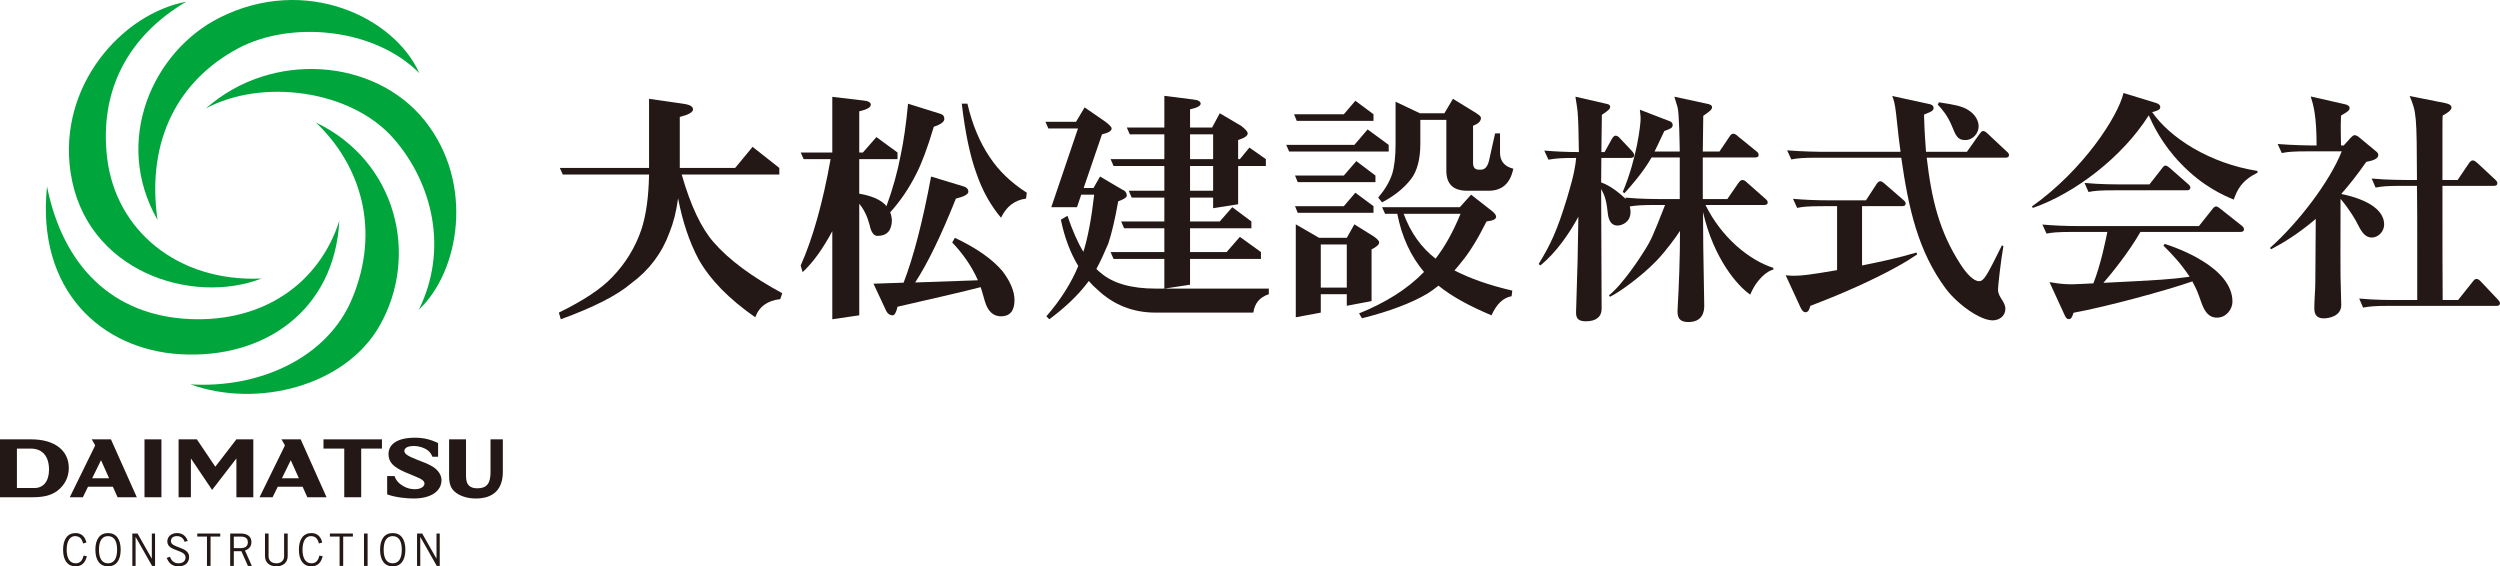 <?xml version="1.0" encoding="UTF-8"?><svg id="_レイヤー_2" xmlns="http://www.w3.org/2000/svg" width="366.043" height="82.924" viewBox="0 0 366.043 82.924"><g id="qa背景"><path d="M114.106,24.588v.97h-14.29c1.29,4.527,2.866,7.866,4.703,9.943,2.226,2.549,5.564,5.029,10.014,7.429l-.287.866c-1.867.211-3.088,1.08-3.665,2.659-3.872-2.695-6.637-5.528-8.327-8.547-1.364-2.582-2.335-5.564-2.971-8.867-.258,1.936-.686,3.592-1.266,5.026-1.106,3.019-2.984,5.495-5.565,7.396-2.155,1.835-5.599,3.555-10.341,5.284l-.284-.973c3.59-1.766,6.212-3.484,7.826-5.211,1.939-2.006,3.339-4.304,4.236-6.892.72-2.149,1.083-4.841,1.144-8.112h-12.631l-.434-.97h13.065v-10.122l5.393.785c.681.143,1.043.395,1.043.756,0,.43-.653.788-1.936,1.116v7.464h8.107l2.552-3.085,3.914,3.085Z" fill="#231815"/><path d="M131.411,22.328v.97h-5.604v5.061c1.727.289,3.021.828,3.809,1.617.039.07.108.141.178.211.932-2.547,1.617-5.023,2.082-7.462.428-2.016.791-4.525,1.078-7.542l4.704,1.471c.398.11.611.362.611.756,0,.424-.537.822-1.541,1.147-.937,3.127-1.797,5.425-2.586,6.931-1.081,2.152-2.368,4.019-3.804,5.598.141.358.214.723.249,1.084,0,1.574-.711,2.368-2.119,2.368-.533,0-.932-.54-1.148-1.619-.322-1.224-.822-2.258-1.511-3.087v16.336l-3.947.578v-12.894c-1.372,2.552-2.798,4.563-4.346,5.996l-.282-.97c1.76-3.947,3.233-9.151,4.379-15.579h-3.947l-.432-.97h4.628v-8.148l4.563.536c.717.07,1.074.289,1.074.611,0,.397-.576.719-1.69.967v6.035h.534l1.978-2.26,3.092,2.26ZM141.647,15.183c.717,3.087,1.828,5.707,3.266,7.824,1.33,2.014,3.125,3.736,5.427,5.209l-.11.862c-1.654.214-2.876,1.152-3.665,2.801-1.511-1.793-2.73-3.95-3.59-6.466-.938-2.547-1.654-5.956-2.155-10.23h.827ZM141.177,27.321c.398.146.609.391.609.753,0,.354-.609.719-1.828,1.004-2.147,5.383-4.126,9.478-5.963,12.28l9.191-.321c-.86-1.941-2.117-3.811-3.767-5.535l.395-.681c3.12,1.476,5.454,3.087,6.967,4.88,1.151,1.515,1.759,2.946,1.759,4.247,0,1.578-.681,2.367-1.975,2.367-1.149,0-1.939-.754-2.373-2.227-.179-.681-.393-1.367-.606-2.046-2.62.679-6.677,1.615-12.175,2.869-.183.832-.43,1.259-.714,1.259-.432,0-.797-.282-1.006-.792l-1.8-3.841,4.412-.148c1.475-3.834,2.807-9.006,4.024-15.542l4.849,1.475Z" fill="#231815"/><path d="M174.244,19.671h3.379v3.628h-3.379v-3.628ZM158.806,15.723l-1.258,2.111h-4.478l.426.973h4.342l-3.91,11.528h3.764l.616-1.833h1.899c-.395,3.481-.929,6.287-1.579,8.367-.86-1.4-1.615-3.16-2.334-5.277l-.968.578c.543,2.62,1.4,4.882,2.552,6.782-1.043,2.51-2.586,4.954-4.671,7.362l.432.432c2.263-1.689,4.053-3.376,5.423-5.136.111-.148.216-.291.355-.47.395.47.827.9,1.256,1.256,2.338,2.226,5.176,3.377,8.546,3.377h14.294c.183-1.367.932-2.26,2.263-2.695v-.822h-16.557c-3.553,0-6.248-.756-8.04-2.296-.216-.143-.43-.366-.653-.58.583-1.076,1.148-2.296,1.736-3.691.498-1.48.996-3.559,1.461-6.214.83-.288,1.259-.576,1.259-.827,0-.322-.147-.575-.392-.754-.075,0-1.22-.684-3.522-2.049l-.968,1.685h-1.435l2.685-7.859c.938-.214,1.41-.5,1.41-.864,0-.213-.324-.537-.899-.973l-3.054-2.111ZM178.593,16.584l-1.118,2.084h-3.231v-2.66c1.01-.214,1.551-.503,1.551-.825,0-.32-.36-.538-1.01-.606l-4.305-.545v4.636h-5.498l.435,1.003h5.063v3.628h-7.868l.432,1.003h7.436v3.628h-5.211l.437,1.006h4.774v3.486h-6.322l.432,1.004h5.89v3.479h-7.868l.432,1.003h7.436v4.349l3.764-.571v-3.778h10.383v-1.003l-3.087-2.224-1.941,2.224h-5.354v-3.479h8.982v-1.004l-2.796-2.085-1.837,2.085h-4.349v-3.486h3.379v1.548l3.663-.58v-5.601h4.06v-1.003l-2.411-1.69-1.396,1.69h-.254v-2.803c.935-.284,1.4-.608,1.4-.968,0-.249-.32-.613-.973-1.114l-3.12-1.83ZM174.244,24.302h3.379v3.628h-3.379v-3.628Z" fill="#231815"/><path d="M193.385,42.11v-6.317h3.806v6.317h-3.806ZM198.448,14.753l-1.687,1.974h-7.291l.395.968h11.238v-.968l-2.655-1.974ZM200.239,18.952l-1.936,2.263h-9.976l.428.972h14.574v-.972l-3.09-2.263ZM198.589,23.587l-1.828,2.117h-7.145l.395.968h11.379v-.968l-2.801-2.117ZM198.448,28.216l-1.687,1.971h-7.145l.395.973h11.092v-.973l-2.655-1.971ZM189.725,32.847v13.608l3.661-.681v-2.695h3.806v1.692l3.628-.684v-7.572c.719-.364,1.114-.687,1.114-1.013,0-.216-.251-.503-.754-.858l-2.876-1.797-1.111,1.974h-4.06l-3.407-1.974ZM204.336,14.892v6.182c0,1.863-.174,3.336-.503,4.415-.392,1.147-1.071,2.296-2.044,3.447l.571.686c1.802-.938,3.233-2.091,4.276-3.451.858-1.149,1.325-2.871,1.325-5.096v-3.524h3.808v7.436c0,1.975,1.008,2.944,3.087,2.944h3.087c1.974,0,3.2-1.071,3.628-3.231-1.292-.324-1.941-1.111-1.941-2.333v-2.838h-.719l-.9,4.02c-.211.862-.606,1.292-1.175,1.292h-.294c-.578,0-.86-.32-.86-.967v-5.459c.75-.286,1.154-.65,1.154-1.148,0-.217-.261-.433-.719-.72l-3.379-2.079-1.257,2.117h-3.59l-3.557-1.692ZM215.393,28.503l-1.649,1.833h-11.383l.435.967h1.79c.653,3.379,1.976,6.213,3.914,8.516l-.033.031c-2.406,2.478-5.566,4.452-9.476,6.038l.423.714c4.027-1.006,7.222-2.223,9.553-3.592.58-.362,1.114-.752,1.652-1.185,1.941,1.582,4.525,2.983,7.76,4.345.749-1.654,1.713-2.584,2.944-2.798l.103-.825c-3.442-.794-6.245-1.802-8.47-2.951.355-.392.717-.822,1.074-1.29,1.114-1.331,2.338-3.306,3.625-5.884.933-.113,1.403-.321,1.403-.687,0-.211-.178-.47-.498-.756l-3.167-2.474ZM205.518,31.302h8.331c-1.071,2.621-2.293,4.811-3.658,6.573-2.124-1.652-3.663-3.841-4.673-6.573Z" fill="#231815"/><path d="M245.946,29.149v-6.095h-4.126c-1.283,2.26-3.224,4.412-3.975,5.236l-.249-.18c2.11-4.983,2.617-9.969,2.617-10.688,0-.249,0-.388-.108-1.36l4.372,1.687c.209.068.432.249.432.538,0,.465-.359.571-1.222.895-.9,1.934-1.041,2.19-1.435,3.009h3.693c-.028-1.355-.07-5.447-.32-6.488-.106-.395-.395-1.292-.47-1.544l4.809,1.038c.284.038.714.181.714.505,0,.36-.458.68-1.29,1.254,0,.828-.07,4.484-.07,5.235h2.439l1.471-2.185c.141-.249.317-.429.573-.429.179,0,.43.142.644.362l2.688,2.185c.256.179.359.352.359.54,0,.352-.282.39-.533.39h-7.641v6.095h3.59l1.579-2.291c.207-.291.39-.505.634-.505.221,0,.437.143.651.357l2.688,2.373c.178.141.359.322.359.538,0,.355-.287.392-.538.392h-8.569c2.293,4.657,6.276,8.033,9.934,9.21v.251c-.827.15-2.474,1.405-3.374,3.663-1.828-1.219-5.378-5.272-6.922-12.091,0,3.917.038,4.878.178,13.594.042,1.111-.32,2.512-2.328,2.512-1.473,0-1.617-.862-1.577-1.795.216-3.832.357-7.673.357-11.548-.498.756-1.931,2.803-3.482,4.413-2.147,2.224-5.373,4.552-6.771,5.234l-.15-.211c2.049-1.619,4.774-5.848,4.957-6.17,1.252-1.938,1.393-2.328,3.261-7.063h-1.363c-2.082,0-2.909.07-3.801.214.103.435.103.611.103.82,0,1.514-1.29,1.976-1.898,1.976-1.259,0-1.4-1.393-1.471-2.15-.216-1.868-.503-2.401-.93-3.193,0,4.769.07,12.41.07,17.537,0,1.149-.785,1.827-2.296,1.827-1.539,0-1.473-.861-1.436-1.721.214-6.92.251-7.711.327-13.589-1.295,2.399-3.235,5.241-5.559,7.133l-.251-.214c1.755-2.902,2.655-4.734,4.196-9.788,1.038-3.444,1.184-4.661,1.288-5.737-1.936,0-2.871.038-4.055.251l-.613-1.33c1.689.142,3.381.217,5.068.217-.042-2.943-.073-4.625-.186-5.92-.063-.609-.143-1.038-.317-2.187l4.518,1.038c.388.075.566.181.566.435,0,.32-.244.533-1.212,1.182,0,.608-.075,4.558-.075,5.452h.468l1.081-1.942c.139-.247.322-.461.533-.461.247,0,.465.179.681.432l1.652,1.753c.209.217.392.466.392.681,0,.324-.287.397-.573.397h-4.234c-.033,2.404-.033,2.69-.033,3.583,1.609.543,3.158,2.009,3.618,2.439l-.07-.214c2.227.214,4.732.214,5.094.214h2.866Z" fill="#231815"/><path d="M287.99,22.228l1.826-2.583c.179-.211.32-.463.54-.463.249,0,.503.216.681.395l2.753,2.581c.183.144.364.318.364.537,0,.36-.322.394-.573.394h-11.475c.717,6.244,1.901,10.9,4.915,15.564.251.397,1.609,2.514,2.756,2.514.719,0,1.184-.9,3.336-5.242l.221.113c-.399,2.256-.789,5.841-.789,6.341,0,1.188,1.076,1.727,1.076,2.838,0,1.006-.827,1.687-1.87,1.687-1.795,0-5.049-2.263-6.846-4.626-4.083-5.524-5.456-11.726-6.529-19.189h-12.229c-2.185,0-2.974.076-3.867.255l-.613-1.33c2.258.177,4.772.215,5.129.215h11.48c-.226-1.508-.249-1.904-.653-5.558-.176-1.544-.357-2.117-.569-2.615l5.268,1.142c.359.075.794.148.794.651,0,.463-.865.677-1.405.933.075,2.688.183,3.939.291,5.447h5.989ZM272.636,30.187v8.679c2.688-.533,5.345-1.109,7.965-1.893l.106.281c-.646.43-1.72,1.148-3.404,2.046-2.904,1.579-7.034,3.513-12.236,5.481-.139.435-.249.936-.71.936-.395,0-.611-.464-.754-.753l-2.15-4.664c.536.073.827.073,1.219.073,1.111,0,2.394-.143,6.308-.822v-9.365h-1.974c-2.509,0-3.186.108-3.872.256l-.606-1.33c1.72.143,3.402.218,5.124.218h5.556l1.546-2.372c.037-.07.294-.424.538-.424.216,0,.435.174.641.353l2.725,2.367c.183.148.362.324.362.537,0,.394-.392.394-.543.394h-5.843ZM283.895,14.981c2.443.364,3.27.58,4.022.97,1.398.76,1.79,1.833,1.79,2.547,0,.97-.787,2.009-1.969,2.009-1.109,0-1.365-.61-1.974-2.117-.611-1.434-1.222-2.183-2.042-3.083l.172-.327Z" fill="#231815"/><path d="M330.537,25.279c-2.406,1.217-2.942,2.509-3.484,3.945-1.283-.536-4.478-1.868-7.704-5.237-2.833-2.902-4.196-5.883-4.732-7.1-3.844,6.097-10.838,11.44-16.973,13.557l-.136-.216c7.453-5.272,12.586-13.126,13.411-16.609l4.596,1.405c.357.103.785.249.785.679,0,.395-.531.538-1.184.719,2.584,3.729,8.355,7.495,15.422,8.606v.251ZM313.395,33.957c-1.617,2.868-4.342,6.244-5.418,7.456,8.538-.423,9.76-.502,12.624-.895-1.323-2.004-2.65-3.369-3.837-4.551l.183-.256c1.617.505,9.924,3.376,9.924,8.463,0,1.081-.893,2.335-2.256,2.335-1.292,0-1.861-1.008-2.288-2.187-.545-1.546-.684-1.905-1.33-3.119-3.801,1.326-12.624,3.725-17.396,4.59-.179.573-.322.93-.679.93-.364,0-.505-.322-.651-.639l-2.19-4.779c1.114.183,1.931.322,3.228.322.291,0,1.941-.07,3.195-.139,1.076-2.691,1.837-6.452,2.046-7.531h-5.021c-2.469,0-3.191.105-3.879.25l-.609-1.325c1.72.141,3.411.216,5.129.216h17.793l1.936-2.436c.141-.186.324-.435.571-.435.218,0,.468.216.648.356l3.085,2.44c.143.106.359.322.359.539,0,.395-.397.395-.538.395h-14.633ZM314.72,26.998l1.795-2.294c.249-.355.4-.464.543-.464.209,0,.529.248.679.389l2.612,2.299c.216.177.357.325.357.539,0,.352-.32.395-.536.395h-10.509c-2.187,0-2.977.068-3.87.249l-.576-1.327c2.23.215,4.729.215,5.094.215h4.41Z" fill="#231815"/><path d="M332.379,36.284c4.194-3.723,8.74-9.717,10.493-14.126h-4.906c-2.185,0-2.974.07-3.872.25l-.606-1.323c2.183.174,4.551.214,4.976.214h.724c0-4.377-.47-5.954-.86-7.175l5.051,1.149c.254.073.648.18.648.576,0,.392-.616.677-1.259,1.074-.033.679-.07,1.327,0,4.377h.392l1.041-1.149c.256-.253.357-.357.573-.357s.503.181.613.284l2.547,2.113c.11.075.289.254.289.504,0,.573-.822.829-1.757,1.006-1.438,2.042-2.406,3.26-3.665,4.697,1.938.396,6.28,1.579,6.28,4.485,0,1.036-.895,1.897-1.795,1.897-1.069,0-1.572-.93-2.218-2.218-.179-.365-1.041-1.869-2.371-3.448-.038,8.355,0,10.077,0,11.371,0,1.182.103,3.05.103,4.191,0,1.653-1.898,1.938-2.538,1.938-1.37,0-1.405-.968-1.405-1.577,0-1.006.146-2.66.146-3.661,0-1.647.033-2.436.066-9.32-2.716,2.293-4.793,3.515-6.555,4.445l-.136-.219ZM351.739,27.21c-2.225,0-3.017.074-3.91.256l-.573-1.325c2.223.211,4.769.211,5.124.211h1.506c-.033-9.466-.07-9.931-1.076-12.297l5.199,1.038c.178.033.933.178.933.644,0,.47-.792.897-1.292,1.184-.033.609-.033.827-.033,2.26v7.171h2.223l1.645-2.436c.15-.216.329-.43.578-.43.214,0,.43.176.646.36l2.62,2.438c.181.18.324.321.324.535,0,.357-.291.392-.54.392h-7.495v3.766c0,6.461,0,7.101.033,12.95h2.258l2.089-2.622c.169-.207.317-.464.606-.464.282,0,.47.217.644.391l2.476,2.62c.136.147.32.363.32.537,0,.394-.39.394-.533.394h-15.636c-2.19,0-2.979.08-3.877.256l-.571-1.328c2.225.216,4.734.216,5.091.216h3.407v-6.529c0-5.846,0-6.49-.038-10.188h-2.147Z" fill="#231815"/><path d="M12.717,81.441c-.21.879-.697,1.482-1.668,1.482-1.063,0-1.813-.773-1.813-2.436,0-1.544.67-2.436,1.813-2.436.881,0,1.392.512,1.603,1.379l-.486.144c-.17-.668-.473-1.077-1.183-1.077-.682,0-1.222.63-1.222,1.99,0,1.375.539,1.992,1.326,1.992.73,0,1.013-.555,1.158-1.13l.471.092Z" fill="#231815"/><path d="M14.491,80.487c0-1.346.493-1.99,1.326-1.99.836,0,1.329.644,1.329,1.99s-.492,1.992-1.329,1.992c-.833,0-1.326-.646-1.326-1.992ZM13.964,80.487c0,1.584.691,2.436,1.853,2.436,1.164,0,1.853-.853,1.853-2.436,0-1.581-.688-2.436-1.853-2.436-1.162,0-1.853.855-1.853,2.436Z" fill="#231815"/><path d="M19.378,82.86v-4.744h.758l2.069,3.651h.027v-3.651h.471v4.744h-.433l-2.404-4.231h-.013v4.231h-.475Z" fill="#231815"/><path d="M27.012,79.324c-.119-.461-.492-.827-1.103-.827-.552,0-.881.263-.887.735-.013,1.038,2.667.775,2.667,2.3,0,.688-.388,1.391-1.596,1.391-1.038,0-1.445-.67-1.694-1.234l.478-.17c.193.499.545.96,1.242.96s1.047-.369,1.047-.855c0-1.21-2.669-.855-2.669-2.352,0-.684.573-1.222,1.426-1.222.735,0,1.313.388,1.564,1.168l-.473.106Z" fill="#231815"/><path d="M30.829,78.563v4.297h-.525v-4.297h-1.419v-.446h3.365v.446h-1.42Z" fill="#231815"/><path d="M34.233,78.563h.944c.678,0,1.111.19,1.111.827,0,.598-.381.869-1.104.869h-.952v-1.696ZM34.233,82.86v-2.155h1.109l.961,2.155h.571l-1.007-2.26c.559-.186.947-.566.947-1.236,0-.787-.559-1.248-1.583-1.248h-1.526v4.744h.527Z" fill="#231815"/><path d="M39.325,78.117v3.35c0,.552.394,1.013,1.136,1.013.741,0,1.136-.461,1.136-1.013v-3.35h.526v3.311c0,.947-.685,1.497-1.662,1.497-.979,0-1.662-.55-1.662-1.497v-3.311h.526Z" fill="#231815"/><path d="M47.246,81.441c-.21.879-.697,1.482-1.668,1.482-1.063,0-1.814-.773-1.814-2.436,0-1.544.671-2.436,1.814-2.436.881,0,1.393.512,1.603,1.379l-.485.144c-.172-.668-.475-1.077-1.184-1.077-.682,0-1.22.63-1.22,1.99,0,1.375.538,1.992,1.326,1.992.73,0,1.01-.555,1.155-1.13l.473.092Z" fill="#231815"/><path d="M50.249,78.563v4.297h-.526v-4.297h-1.418v-.446h3.363v.446h-1.419Z" fill="#231815"/><path d="M53.822,78.117v4.744h-.525v-4.744h.525Z" fill="#231815"/><path d="M56.174,80.487c0-1.346.493-1.99,1.327-1.99.835,0,1.328.644,1.328,1.99s-.492,1.992-1.328,1.992c-.834,0-1.327-.646-1.327-1.992ZM55.65,80.487c0,1.584.688,2.436,1.851,2.436s1.853-.853,1.853-2.436c0-1.581-.69-2.436-1.853-2.436s-1.851.855-1.851,2.436Z" fill="#231815"/><path d="M61.063,82.86v-4.744h.754l2.07,3.651h.026v-3.651h.473v4.744h-.433l-2.402-4.231h-.015v4.231h-.472Z" fill="#231815"/><path d="M34.899,7.063c7.643-4.06,19.865-3.023,26.501,3.65-3.654-8.18-16.658-14.455-29.252-8.124-9.768,4.912-15.695,18.036-9.087,29.599-1.68-11.821,3.189-20.526,11.838-25.124Z" fill="#00a63c"/><path d="M30.151,15.875c8.135-4.398,21.23-2.797,27.534,4.475,5.682,6.555,7.976,16.207,3.646,24.985,5.913-5.534,8.222-18.468.849-27.687-7.28-9.1-22.394-10.31-32.029-1.773Z" fill="#00a63c"/><path d="M46.257,17.942c6.508,6.193,9.514,15.609,5.32,25.735-3.643,8.795-13.687,13.212-23.698,12.601,9.851,3.539,22.651.22,27.671-8.533,5.917-10.318,2.514-24.163-9.293-29.803Z" fill="#00a63c"/><path d="M49.682,32.34c-2.95,9.151-11.075,14.812-21.787,14.379-11.554-.466-18.727-7.947-21.01-19.419-1.592,15.19,7.93,23.87,19.477,24.564,12.335.744,22.626-6.425,23.32-19.524Z" fill="#00a63c"/><path d="M38.29,40.781c-10.178,3.942-25.819-1.003-27.964-15.588C8.471,12.573,17.829,2.039,27.26.251c-8.604,5.093-12.707,13.067-11.582,22.803,1.228,10.637,10.297,18.267,22.611,17.727Z" fill="#00a63c"/><path d="M4.57,64.328H0v8.478h4.735c1.564,0,2.721-.238,3.661-.946,1.082-.814,1.679-2.014,1.679-3.329,0-2.563-2.059-4.203-5.505-4.203ZM5.037,71.454h-2.56v-5.774h2.039c1.671,0,2.663,1.11,2.663,3.074,0,1.708-.816,2.7-2.143,2.7Z" fill="#231815"/><rect x="21.156" y="64.328" width="2.479" height="8.478" fill="#231815"/><polygon points="47.365 65.68 50.405 65.68 50.405 72.806 52.884 72.806 52.884 65.68 55.925 65.68 55.925 64.328 47.365 64.328 47.365 65.68" fill="#231815"/><path d="M13.428,64.328l.181.303c.094.156.242.403.288.507.018.045.031.089.013.135l-3.693,7.533h1.915l.752-1.535h3.645l.686,1.535h2.816l-3.786-8.478h-2.816ZM13.492,70.031l1.299-2.651,1.184,2.651h-2.483Z" fill="#231815"/><path d="M63.339,68.318c-.71-.433-1.482-.699-2.192-.976-1.45-.567-1.943-.892-1.943-1.308,0-.384.364-.732,1.412-.732.737,0,1.546.266,2.034.65.338.267.518.561.658.922h.838v-2.001c-1.08-.531-2.159-.785-3.368-.785-2.611,0-3.894.953-3.894,2.4,0,1.17.687,1.885,2.428,2.646,1.82.796,2.836,1.013,2.836,1.687,0,.365-.446.808-1.407.808-.877,0-1.672-.325-2.348-.933-.284-.256-.509-.642-.623-.987h-1.084v2.674c1.213.451,2.836.607,3.899.607,2.563,0,4.061-1.11,4.061-2.704,0-.674-.451-1.451-1.305-1.969Z" fill="#231815"/><path d="M71.821,64.328v4.82c0,1.634-.552,2.348-1.919,2.348-1.177,0-1.669-.556-1.669-1.793v-5.376h-2.478v5.293c0,1.182.199,1.958,1.07,2.568.728.509,1.707.802,2.845.802,2.564,0,3.953-1.336,3.953-3.892v-4.772h-1.802Z" fill="#231815"/><polygon points="31.523 68.336 28.825 64.328 26.148 64.328 26.148 72.806 27.95 72.806 27.95 67.119 31.056 71.733 34.613 67.119 34.613 72.806 37.09 72.806 37.09 64.328 34.613 64.328 31.523 68.336" fill="#231815"/><path d="M41.211,64.328l.181.303c.094.156.242.403.287.507.019.045.032.089.015.135l-3.695,7.533h1.915l.752-1.535h3.645l.685,1.535h2.817l-3.786-8.478h-2.816ZM41.275,70.031l1.299-2.651,1.185,2.651h-2.485Z" fill="#231815"/></g></svg>